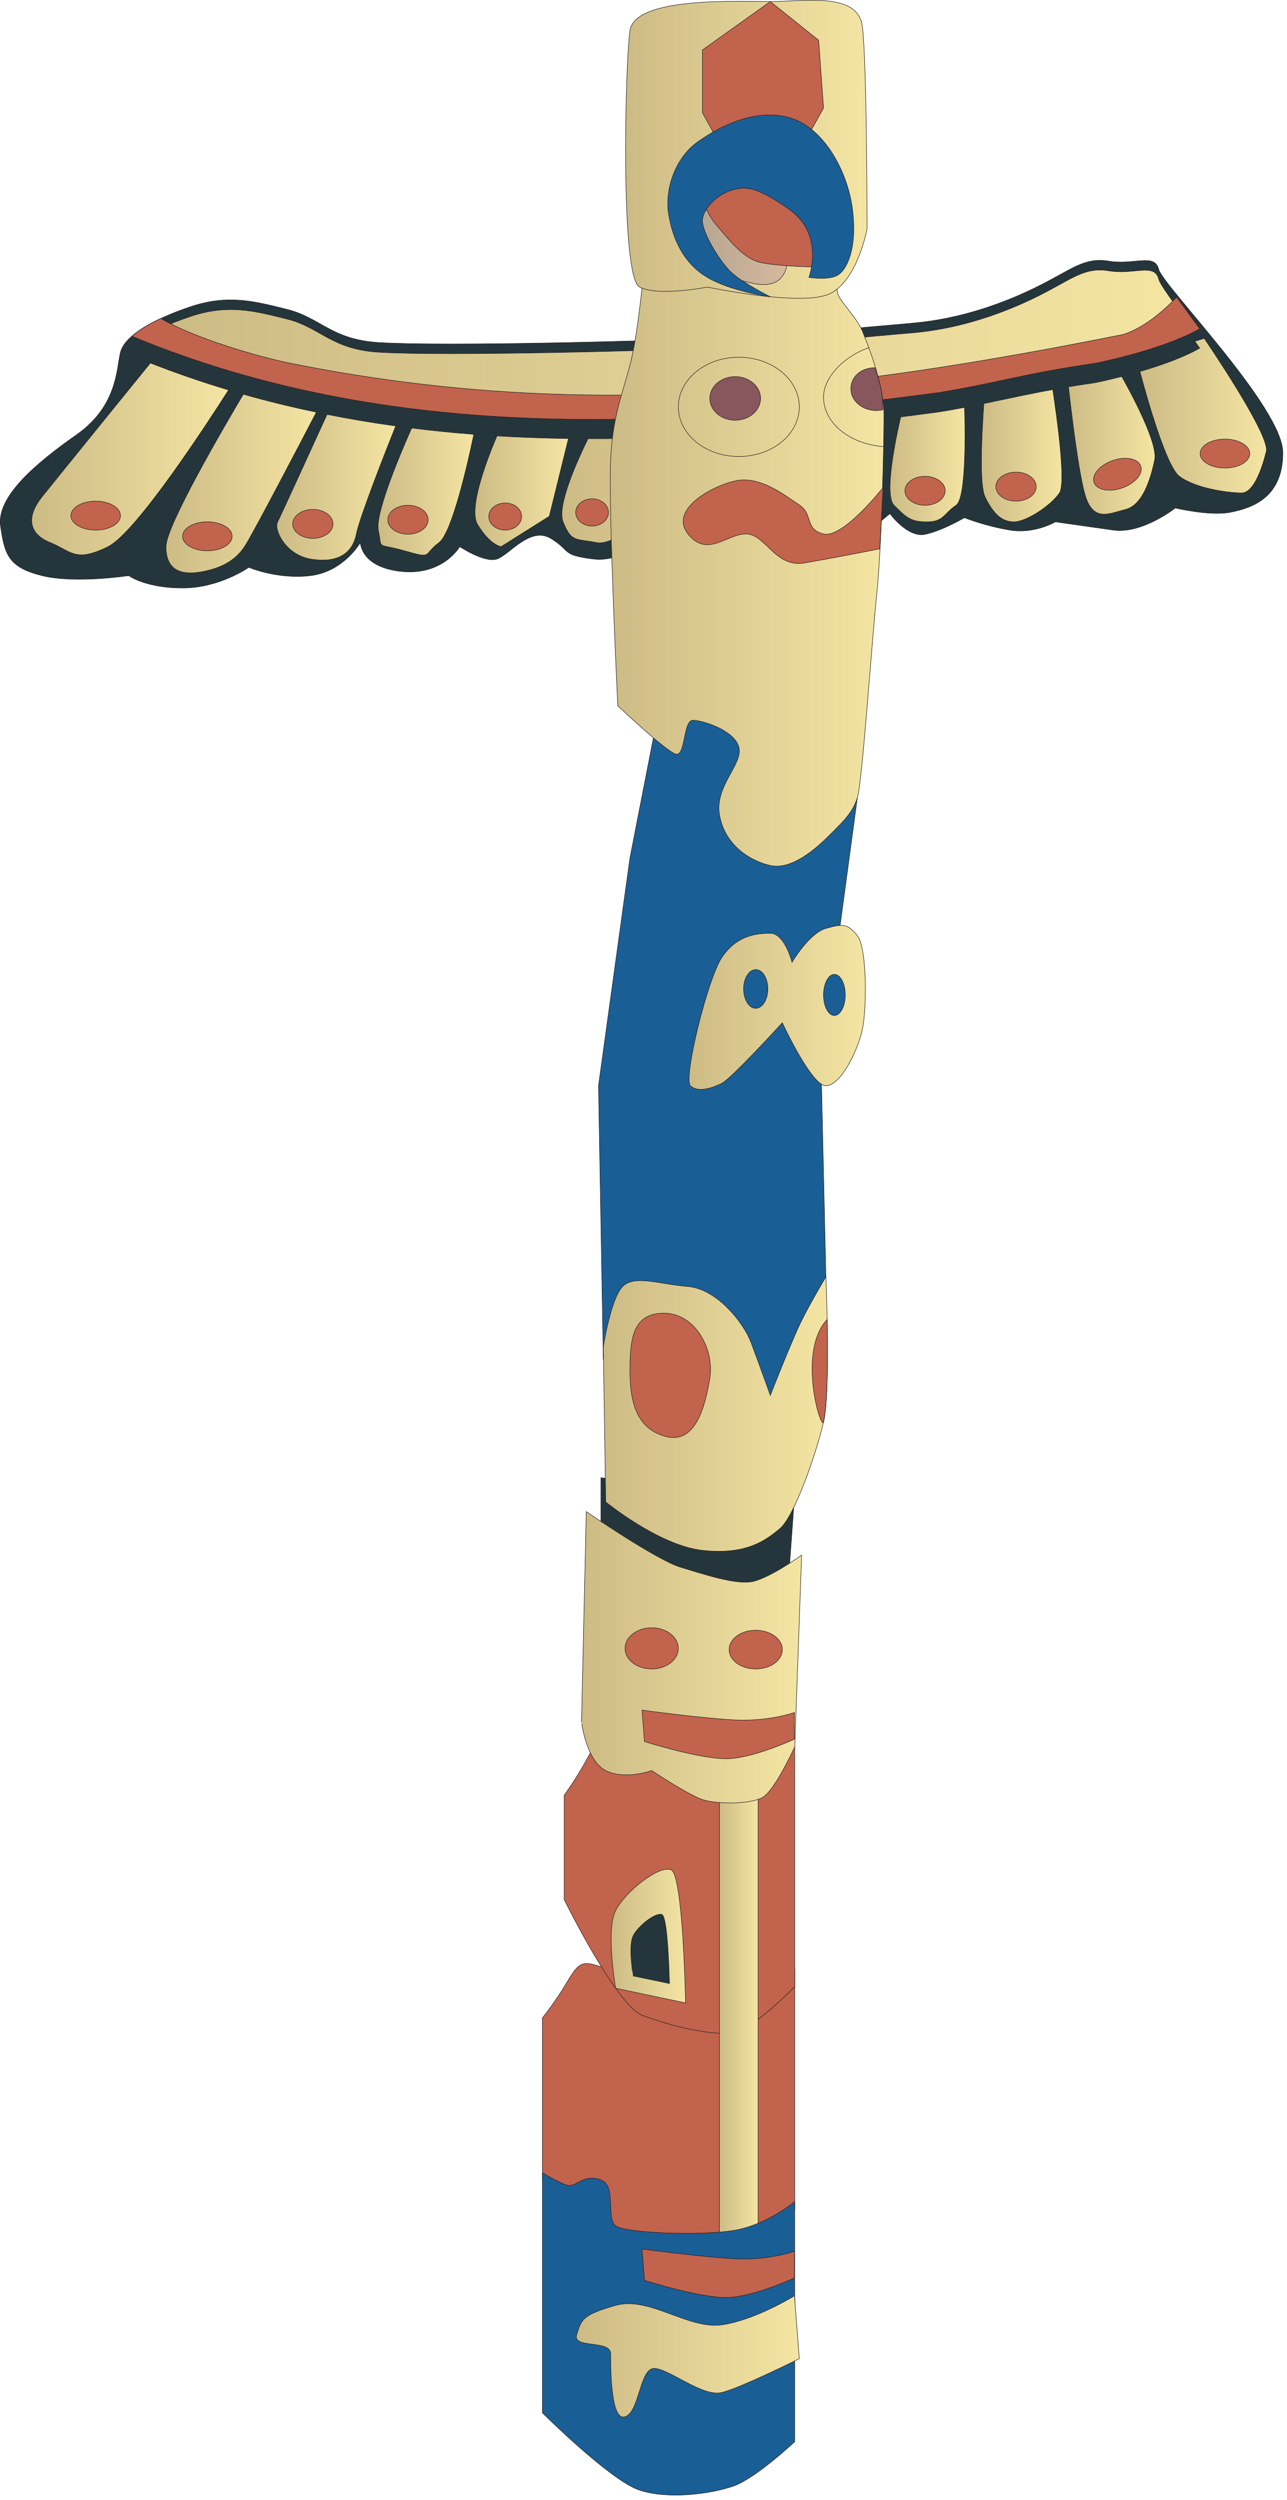
        <svg xmlns:rdf="http://www.w3.org/1999/02/22-rdf-syntax-ns#" xmlns="http://www.w3.org/2000/svg" xmlns:cc="http://creativecommons.org/ns#" xmlns:xlink="http://www.w3.org/1999/xlink" xmlns:dc="http://purl.org/dc/elements/1.1/" x="0px" y="0px" width="258" height="501" viewBox="0 0 258 501" xml:space="preserve">
            <title>Totem pole (First Nations)</title>
            <desc xmlns:ian_image_library="https://ian.umces.edu/media-library/">
                <ian_image_library:title>Totem pole (First Nations)</ian_image_library:title>
                <ian_image_library:descr>Illustration of a Totem pole, created by First Nations in Canada</ian_image_library:descr>
                <ian_image_library:scene>
                    <ian_image_library:contains>culture, anthropology, totem, pole, first nations, canada</ian_image_library:contains>
                    <ian_image_library:when>2005-03-05</ian_image_library:when>
                </ian_image_library:scene>
            </desc>
            
 <defs></defs>
 <polygon stroke="#231F20" stroke-width=".1" points="120.46 296.16 120.46 309.1 146.33 322.03 157.96 318.16 159.26 300.04" fill="#24363B"/>
 <polygon stroke="#231F20" stroke-width=".1" points="134.04 132.23 126.28 171.99 119.98 217.6 120.94 272.4 156.83 282.58 165.56 255.9 164.6 213.71 171.87 159.88" fill="#1A5E96"/>
 <path stroke="#231F20" stroke-width=".1" d="m108.74 436.97v-32.56s2.588-3.201 4.964-7.216c2.387-4.025 3.114-4.243 6.636-3.049 3.532 1.226 8.599 2.268 11.079 3.581 2.479 1.302 8.719 3.809 15.458 2.756 6.749-1.031 12.446-5.805 12.446-5.805v48.102s-7.704 7.227-12.175 8.854c-4.449 1.606-13.249 2.811-19.065.813-5.81-1.98-19.36-15.47-19.36-15.47z" fill="#C2634D"/>
 <path stroke="#231F20" stroke-width=".1" d="m123.41 398.47c-4.981-6.923-10.309-17.763-10.309-17.763v-20.921s2.366-3.201 4.546-7.216c2.17-4.026 2.843-4.253 6.055-3.05 3.233 1.216 7.867 2.269 10.135 3.57 2.268 1.313 7.964 3.809 14.117 2.768 6.152-1.031 11.372-5.783 11.372-5.783v48.069s-7.037 7.249-11.111 8.854c-4.08 1.605-14.052-1.063-19.369-3.061-1.52-.56-3.45-2.7-5.44-5.47z" fill="#C2634D"/>
 <path stroke="#231F20" stroke-width=".1" d="m182.8 64.784c-9.951.836-20.162 1.921-35.082 2.746-14.931.835-58.606 1.953-71.866 1.118-9.43-.597-11.622-4.97-18.262-6.63-6.63-1.66-11.871-3.039-19.336-.564-7.455 2.496-13.26 5.805-14.096 9.126-.830 3.33-.558 10.785-8.86 16.59-8.29 5.816-16.005 12.435-15.191 18.25.814 5.805 1.66 8.279 8.291 9.939 6.641 1.66 17.405 0 17.405 0s3.326 2.485 10.797 2.485c7.455 0 13.271-4.145 13.271-4.145s5.784 2.485 12.425 1.66c6.635-.825 9.95-6.63 9.95-6.63s0 4.97 8.29 5.805c8.296.825 11.622-4.98 11.622-4.98s4.98 3.31 7.455 2.485c2.485-.814 6.63-6.619 10.786-4.145 4.146 2.496 1.942 3.331 8.573 4.145 6.63.835 12.153-5.805 12.153-5.805l42.298.835 4.98-4.134s3.569 4.959 7.161 4.134c3.614-.835 7.759-3.32 7.759-3.32s4.145 1.671 9.115 2.485c4.969.835 9.125-1.649 9.125-1.649s5.805.835 11.611 1.649c5.805.835 12.439-4.427 12.439-4.427s6.896 1.671 11.053.857c4.145-.835 10.504-2.789 10.504-11.914 0-9.115-24.035-33.443-24.883-36.752-.813-3.31-4.969-.825-9.949-1.649-4.971-.846-7.465 1.649-14.084 4.959-6.64 3.325-15.51 6.635-25.45 7.47z" fill="#24363B"/>
 <linearGradient id="ian_symbols_6296a67701cc1e64a112690866c4c177" y2="67.621" gradientUnits="userSpaceOnUse" x2="235.87" y1="67.621" x1="32.261">
  <stop stop-color="#CDBB85" offset="0"/>
  <stop stop-color="#F4E5A3" offset="1"/>
 </linearGradient>
 <path stroke="#231F20" stroke-width=".1" d="m225.22 68.962c3.721-1.237 7.432-4.069 10.645-7.476-2.008-2.778-3.387-4.796-3.582-5.545-.813-3.32-4.969-.825-9.949-1.66-4.971-.835-7.465 1.66-14.084 4.98-6.643 3.31-15.518 6.63-25.457 7.455-9.951.835-20.162 1.932-35.082 2.767-14.931.825-58.606 1.932-71.866 1.096-9.43-.586-11.622-4.959-18.262-6.63-6.63-1.66-11.871-3.038-19.336-.553-2.176.727-4.188 1.519-5.99 2.376 6.879 4.037 19.814 7.758 26.118 9.006 58.196 11.643 108.65 5.816 166.85-5.816z" fill="url(#ian_symbols_6296a67701cc1e64a112690866c4c177)"/>
 <path stroke="#231F20" stroke-width=".1" d="m188.36 78.663c11.648-1.942 17.465-3.885 31.045-5.827 5.898-1.161 15.652-3.798 21.1-6.945-1.725-2.365-3.309-4.514-4.633-6.348-3.213 3.407-6.924 6.25-10.645 7.476-58.206 11.644-108.65 17.47-166.85 5.816-6.304-1.248-19.239-4.97-26.118-9.006-2.398 1.096-4.384 2.322-5.816 3.559 51.616 21.431 106.94 18.61 161.92 11.275z" fill="#C2634D"/>
 <linearGradient id="ian_symbols_840b8b6b3c929e1459c737cb6d28888a" y2="91.971" gradientUnits="userSpaceOnUse" x2="45.824" y1="91.971" x1="6.357">
  <stop stop-color="#CDBB85" offset="0"/>
  <stop stop-color="#F4E5A3" offset="1"/>
 </linearGradient>
 <path stroke="#231F20" stroke-width=".1" d="m8.399 99.605c-3.31 4.145-2.485 7.465 1.66 9.125 4.156 1.66 4.98 4.145 11.6.825 5.675-2.821 20.053-24.946 24.165-31.392-5.252-1.573-10.493-3.375-15.68-5.415-3.325 4.098-18.782 23.152-21.745 26.852z" fill="url(#ian_symbols_840b8b6b3c929e1459c737cb6d28888a)"/>
 <linearGradient id="ian_symbols_050ba1f3161888c409d91a2267f67340" y2="96.913" gradientUnits="userSpaceOnUse" x2="63.425" y1="96.913" x1="33.275">
  <stop stop-color="#CDBB85" offset="0"/>
  <stop stop-color="#F4E5A3" offset="1"/>
 </linearGradient>
 <path stroke="#231F20" stroke-width=".1" d="m33.275 109.56c0 4.98 3.326 5.805 7.46 4.98 4.156-.835 6.63-2.496 8.285-4.98 1.438-2.116 11.497-21.344 14.405-26.954-4.894-1.009-9.793-2.213-14.649-3.591-3.679 6.202-15.501 26.345-15.501 30.545z" fill="url(#ian_symbols_050ba1f3161888c409d91a2267f67340)"/>
 <linearGradient id="ian_symbols_52187e37753e09643d47266b3da8126d" y2="97.649" gradientUnits="userSpaceOnUse" x2="79.332" y1="97.649" x1="55.503">
  <stop stop-color="#CDBB85" offset="0"/>
  <stop stop-color="#F4E5A3" offset="1"/>
 </linearGradient>
 <path stroke="#231F20" stroke-width=".1" d="m55.655 104.59c-.814 1.649 1.671 6.641 6.641 7.455 4.98.835 8.29-.814 9.125-4.97.716-3.592 6.38-17.882 7.91-21.702-4.611-.64-9.212-1.4-13.77-2.322-2.483 5.415-9.211 20.184-9.906 21.544z" fill="url(#ian_symbols_52187e37753e09643d47266b3da8126d)"/>
 <linearGradient id="ian_symbols_ebc1ab98db4e8db42d9c121731a559de" y2="98.516" gradientUnits="userSpaceOnUse" x2="94.99" y1="98.516" x1="75.789">
  <stop stop-color="#CDBB85" offset="0"/>
  <stop stop-color="#F4E5A3" offset="1"/>
 </linearGradient>
 <path stroke="#231F20" stroke-width=".1" d="m75.849 106.24c.825 4.156-.564 2.496 5.252 4.156 5.805 1.649 3.575.835 6.912-1.66 2.626-1.975 5.794-16.027 6.977-21.691-4.167-.315-8.323-.738-12.457-1.259-1.725 3.843-7.389 16.93-6.684 20.45z" fill="url(#ian_symbols_ebc1ab98db4e8db42d9c121731a559de)"/>
 <linearGradient id="ian_symbols_224975aaf5c425b441e19e248c6fd93f" y2="98.46" gradientUnits="userSpaceOnUse" x2="113.96" y1="98.46" x1="95.224">
  <stop stop-color="#CDBB85" offset="0"/>
  <stop stop-color="#F4E5A3" offset="1"/>
 </linearGradient>
 <path stroke="#231F20" stroke-width=".1" d="m95.75 105.13c2.485 4.145 4.698 4.427 4.698 4.427l9.668-6.087 3.841-15.582c-4.786-.065-9.56-.239-14.334-.521-1.804 4.209-5.84 14.493-3.876 17.763z" fill="url(#ian_symbols_224975aaf5c425b441e19e248c6fd93f)"/>
 <linearGradient id="ian_symbols_1afd8cafa3e5e12449d2ad13a2199e0e" y2="96.468" gradientUnits="userSpaceOnUse" x2="175.89" y1="96.468" x1="112.64">
  <stop stop-color="#CDBB85" offset="0"/>
  <stop stop-color="#F4E5A3" offset="1"/>
 </linearGradient>
 <path stroke="#231F20" stroke-width=".1" d="m112.88 104.59c1.661 4.145 2.496 3.31 6.63 4.145 4.145.825 10.786-6.641 10.786-6.641s35.917.846 39.519 1.66c3.604.835 6.072-3.321 6.072-3.321l-.245-16.287c-19.314 2.29-38.619 3.841-57.76 3.776-1.87 3.788-6.32 13.361-5 16.661z" fill="url(#ian_symbols_1afd8cafa3e5e12449d2ad13a2199e0e)"/>
 <linearGradient id="ian_symbols_65092ad56ddb02249979faf786aa3ef3" y2="93.117" gradientUnits="userSpaceOnUse" x2="193.44" y1="93.117" x1="178.42">
  <stop stop-color="#CDBB85" offset="0"/>
  <stop stop-color="#F4E5A3" offset="1"/>
 </linearGradient>
 <path stroke="#231F20" stroke-width=".1" d="m180.56 83.557c-.922 3.982-3.406 15.647-1.334 17.709 2.475 2.485 3.32 3.32 6.63 3.32 3.321 0 3.321-1.66 5.806-3.32 2.115-1.422 1.816-15.528 1.693-19.619-1.563.304-3.201.597-4.998.89-2.6.343-5.19.690-7.8 1.016z" fill="url(#ian_symbols_65092ad56ddb02249979faf786aa3ef3)"/>
 <linearGradient id="ian_symbols_86bd17ca1d7c25a419ab00f1a16cbbd1" y2="91.332" gradientUnits="userSpaceOnUse" x2="212.85" y1="91.332" x1="196.73">
  <stop stop-color="#CDBB85" offset="0"/>
  <stop stop-color="#F4E5A3" offset="1"/>
 </linearGradient>
 <path stroke="#231F20" stroke-width=".1" d="m197.47 99.605c1.65 3.331 3.311 4.98 5.795 4.98 2.506 0 7.477-3.32 9.125-5.794 1.346-2.029-.564-15.582-1.346-20.714-5.164.933-9.266 1.866-13.813 2.799-.38 5.431-.99 16.282.25 18.734z" fill="url(#ian_symbols_86bd17ca1d7c25a419ab00f1a16cbbd1)"/>
 <linearGradient id="ian_symbols_2e52d20eb75bf37401d9a4ac413b4dec" y2="89.248" gradientUnits="userSpaceOnUse" x2="231.53" y1="89.248" x1="214.2">
  <stop stop-color="#CDBB85" offset="0"/>
  <stop stop-color="#F4E5A3" offset="1"/>
 </linearGradient>
 <path stroke="#231F20" stroke-width=".1" d="m219.4 76.721c-1.867.26-3.586.531-5.203.803.488 4.395 2.072 17.937 3.451 22.082 1.66 4.98 4.688 3.331 8.008 2.485 3.32-.825 4.959-5.806 5.816-9.951.65-3.299-4.482-12.913-6.598-16.688-2 .521-3.89.955-5.48 1.27z" fill="url(#ian_symbols_2e52d20eb75bf37401d9a4ac413b4dec)"/>
 <linearGradient id="ian_symbols_7a4829a59e47ba843db6ed52871f9806" y2="83.302" gradientUnits="userSpaceOnUse" x2="253.89" y1="83.302" x1="228.51">
  <stop stop-color="#CDBB85" offset="0"/>
  <stop stop-color="#F4E5A3" offset="1"/>
 </linearGradient>
 <path stroke="#231F20" stroke-width=".1" d="m241.41 67.812l-1.898.586c.324.445.65.9.986 1.367-3.104 1.801-7.605 3.418-11.99 4.688 1.514 5.643 5.316 19.065 7.922 21.007 3.314 2.485 9.949 3.332 12.445 3.332 2.48 0 4.145-4.992 4.971-8.301.83-3.31-12.44-22.679-12.44-22.679z" fill="url(#ian_symbols_7a4829a59e47ba843db6ed52871f9806)"/>
 <path stroke="#231F20" stroke-width=".1" d="m24.155 103.34c0 1.606-2.235 2.897-4.97 2.897-2.756 0-4.97-1.292-4.97-2.897 0-1.595 2.214-2.908 4.97-2.908 2.734 0 4.97 1.31 4.97 2.91z" fill="#C2634D"/>
 <path stroke="#231F20" stroke-width=".1" d="m46.541 107.48c0 1.606-2.213 2.908-4.97 2.908-2.751 0-4.97-1.302-4.97-2.908s2.219-2.897 4.97-2.897c2.756.01 4.97 1.3 4.97 2.9z" fill="#C2634D"/>
 <path stroke="#231F20" stroke-width=".1" d="m66.756 105c0 1.606-1.812 2.897-4.047 2.897-2.225 0-4.037-1.292-4.037-2.897s1.812-2.908 4.037-2.908c2.235 0 4.047 1.3 4.047 2.91z" fill="#C2634D"/>
 <path stroke="#231F20" stroke-width=".1" d="m85.832 104.16c0 1.606-1.823 2.908-4.047 2.908-2.235 0-4.042-1.302-4.042-2.908s1.807-2.897 4.042-2.897c2.224.01 4.047 1.3 4.047 2.9z" fill="#C2634D"/>
 <path stroke="#231F20" stroke-width=".1" d="m207.73 97.533c0 1.617-1.813 2.897-4.053 2.897-2.23 0-4.043-1.28-4.043-2.897 0-1.606 1.813-2.908 4.043-2.908 2.24 0 4.05 1.302 4.05 2.908z" fill="#C2634D"/>
 <path stroke="#231F20" stroke-width=".1" d="m189.47 98.357c0 1.606-1.791 2.908-4.037 2.908-2.225 0-4.025-1.302-4.025-2.908 0-1.595 1.801-2.897 4.025-2.897 2.26.005 4.05 1.307 4.05 2.902z" fill="#C2634D"/>
 <path stroke="#231F20" stroke-width=".1" d="m104.56 103.52c0 1.508-1.465 2.713-3.288 2.713-1.812 0-3.288-1.205-3.288-2.713s1.476-2.713 3.288-2.713c1.83 0 3.29 1.2 3.29 2.71z" fill="#C2634D"/>
 <path stroke="#231F20" stroke-width=".1" d="m121.98 102.7c0 1.498-1.476 2.724-3.288 2.724-1.813 0-3.288-1.226-3.288-2.724 0-1.508 1.476-2.734 3.288-2.734 1.81-.003 3.29 1.224 3.29 2.734z" fill="#C2634D"/>
 <linearGradient id="ian_symbols_46374f8671fb41e40ddab457fe1e5b18" y2="405.06" gradientUnits="userSpaceOnUse" x2="151.98" y1="405.06" x1="144.23">
  <stop stop-color="#CDBB85" offset="0"/>
  <stop stop-color="#F4E5A3" offset="1"/>
 </linearGradient>
 <rect height="93.611" width="7.748" stroke="#231F20" y="358.25" x="144.23" stroke-width=".1" fill="url(#ian_symbols_46374f8671fb41e40ddab457fe1e5b18)"/>
 <path stroke="#231F20" stroke-width=".1" d="m250.54 90.903c0 1.595-2.234 2.897-4.98 2.897s-4.98-1.302-4.98-2.897 2.234-2.897 4.98-2.897 4.98 1.302 4.98 2.897z" fill="#C2634D"/>
 <path stroke="#231F20" stroke-width=".1" d="m228.68 93.398c.549 1.508-1.123 3.473-3.721 4.395-2.588.901-5.117.413-5.639-1.096-.541-1.508 1.119-3.472 3.711-4.395 2.59-.911 5.12-.423 5.65 1.096z" fill="#C2634D"/>
 <path stroke="#231F20" stroke-width=".1" d="m108.74 483.54v-48.091s3.131 1.964 4.964 2.495c1.845.511 3.114-2.322 6.636-1.106 3.532 1.227.83 8.084 3.315 9.397 2.485 1.302 16.482 1.866 23.221.813 6.749-1.03 12.446-5.806 12.446-5.806v48.104s-7.704 7.227-12.175 8.854c-4.449 1.596-13.249 2.811-19.065.814-5.81-1.97-19.36-15.45-19.36-15.45z" fill="#1A5E96"/>
 <linearGradient id="ian_symbols_5053ecf54ff7a3e4597b48ad5c8cc1ef" y2="388.02" gradientUnits="userSpaceOnUse" x2="137.43" y1="388.02" x1="122.51">
  <stop stop-color="#CDBB85" offset="0"/>
  <stop stop-color="#F4E5A3" offset="1"/>
 </linearGradient>
 <path stroke="#231F20" stroke-width=".1" d="m123.37 382.98c1.942-3.884 8.724-9.212 11.155-8.247 2.431.977 2.908 26.684 2.908 26.684l-14.02-2.941s-1.99-11.62-.04-15.49z" fill="url(#ian_symbols_5053ecf54ff7a3e4597b48ad5c8cc1ef)"/>
 <path stroke="#231F20" stroke-width=".1" d="m126.91 387.98c1.009-2.008 4.508-4.764 5.783-4.275 1.259.499 1.503 13.824 1.503 13.824l-7.275-1.52c0 .01-1-6-.01-8.02z" fill="#24363B"/>
 <linearGradient id="ian_symbols_baa26d5e20541a043139473e77bd8755" y2="332.15" gradientUnits="userSpaceOnUse" x2="160.7" y1="332.15" x1="116.57">
  <stop stop-color="#CDBB85" offset="0"/>
  <stop stop-color="#F4E5A3" offset="1"/>
 </linearGradient>
 <path stroke="#231F20" stroke-width=".1" d="m121.42 354.85c3.885 1.943 9.223 0 9.223 0s7.276 4.84 10.178 5.816c2.919.966 9.712.966 12.121-.478 2.441-1.454 6.38-10.112 6.38-10.112l1.378-38.402s-6.771 4.861-10.167 5.35c-3.407.478-9.224-1.465-14.074-2.919-4.851-1.454-18.93-11.155-18.93-11.155l-.96 42.199c0-.01.96 7.75 4.85 9.69z" fill="url(#ian_symbols_baa26d5e20541a043139473e77bd8755)"/>
 <linearGradient id="ian_symbols_8ac43edf876459e4dd518c0e57c34f46" y2="283.4" gradientUnits="userSpaceOnUse" x2="165.88" y1="283.4" x1="120.94">
  <stop stop-color="#CDBB85" offset="0"/>
  <stop stop-color="#F4E5A3" offset="1"/>
 </linearGradient>
 <path stroke="#231F20" stroke-width=".1" d="m154.41 279.67s4.362-11.144 6.294-15.029c1.942-3.874 4.861-8.735 4.861-8.735s.966 22.798-.477 29.102c-1.465 6.305-5.827 18.924-8.746 21.344-2.897 2.42-6.782 5.328-15.517 4.362s-19.401-9.7-19.401-9.7l-.488-31.034s1.476-9.712 3.885-12.143c2.425-2.409 7.27-.466 13.103 0 5.821.488 11.149 7.281 12.614 11.166 1.47 3.9 3.9 10.67 3.9 10.67z" fill="url(#ian_symbols_8ac43edf876459e4dd518c0e57c34f46)"/>
 <path stroke="#231F20" stroke-width=".1" d="m165.09 285c.857-3.765.868-13.412.727-20.563-6.07 6.5-1.18 22.45-.73 20.56z" fill="#C2634D"/>
 <path stroke="#231F20" stroke-width=".1" d="m133.08 263.18c6.305 0 10.178 7.281 9.212 13.097-.977 5.816-2.908 13.086-8.724 11.643-5.843-1.465-7.281-6.792-7.281-13.097-.01-6.3.48-11.64 6.79-11.64z" fill="#C2634D"/>
 <linearGradient id="ian_symbols_0d4f4d2180736eb4f5c7aac61dc5ecb9" y2="201.9" gradientUnits="userSpaceOnUse" x2="173.48" y1="201.9" x1="138.14">
  <stop stop-color="#CDBB85" offset="0"/>
  <stop stop-color="#F4E5A3" offset="1"/>
 </linearGradient>
 <path stroke="#231F20" stroke-width=".1" d="m138.4 217.6c-1.449-1.454 3.401-21.344 6.31-25.717 2.908-4.362 6.793-4.84 9.701-4.84s4.362 5.816 4.362 5.816 3.396-5.816 6.792-6.793c3.408-.965 4.363-.965 6.304 1.454 1.943 2.42 1.943 14.562.977 18.924-.977 4.351-4.378 11.155-7.281 11.155-2.919 0-8.735-12.62-8.735-12.62s-10.189 11.166-12.121 12.131c-1.93.97-4.83 1.93-6.3.49z" fill="url(#ian_symbols_0d4f4d2180736eb4f5c7aac61dc5ecb9)"/>
 <path stroke="#231F20" stroke-width=".1" d="m153.93 198.2c0 2.138-1.096 3.885-2.431 3.885-1.346 0-2.431-1.747-2.431-3.885 0-2.148 1.085-3.884 2.431-3.884 1.34-.01 2.43 1.73 2.43 3.88z" fill="#1A5E96"/>
 <path stroke="#231F20" stroke-width=".1" d="m169.45 199.4c0 2.279-.992 4.124-2.191 4.124-1.193 0-2.17-1.845-2.17-4.124s.977-4.124 2.17-4.124c1.2 0 2.19 1.84 2.19 4.12z" fill="#1A5E96"/>
 <linearGradient id="ian_symbols_5167ef7acea08894456f99f7ac122f2c" y2="113.14" gradientUnits="userSpaceOnUse" x2="177.21" y1="113.14" x1="122.33">
  <stop stop-color="#CDBB85" offset="0"/>
  <stop stop-color="#F4E5A3" offset="1"/>
 </linearGradient>
 <path stroke="#231F20" stroke-width=".1" d="m129.19 52.696s-.977 11.632-2.419 18.414c-1.465 6.804-3.885 11.166-4.362 20.867-.488 9.701 1.433 49.47 1.433 49.47s9.722 9.212 11.654 9.69c1.932.499 1.454-6.782 3.385-6.782 1.942 0 8.247 1.942 9.224 5.338.966 3.386-4.851 7.759-3.874 13.585.955 5.805 5.806 9.202 10.178 10.178 4.362.966 9.213-3.396 12.121-6.304 2.918-2.919 4.374-4.373 5.338-7.27.977-2.919 2.908-31.533 3.885-40.757.967-9.212 1.455-29.58 1.455-35.884 0-6.305-3.396-14.551-4.363-16.971-.977-2.42-4.378-5.827-4.861-7.281-.488-1.454 0-3.874 0-3.874l-38.81-2.424z" fill="url(#ian_symbols_5167ef7acea08894456f99f7ac122f2c)"/>
 <path stroke="#231F20" stroke-width=".1" d="m160.23 81.549c0 5.491-5.426 9.939-12.121 9.939s-12.121-4.449-12.121-9.939 5.425-9.951 12.121-9.951c6.69.001 12.12 4.461 12.12 9.951z" fill="none"/>
 <path stroke="#231F20" stroke-width=".1" d="m152.47 79.846c0 2.409-2.278 4.373-5.089 4.373-2.821 0-5.089-1.964-5.089-4.373 0-2.398 2.268-4.362 5.089-4.362 2.81-.001 5.09 1.963 5.09 4.362z" fill="#88565D"/>
 <path stroke="#231F20" stroke-width=".1" d="m176.99 82.125c-.423.098-.879.152-1.335.152-2.811 0-5.089-1.953-5.089-4.362 0-2.42 2.051-4.221 4.845-4.221.72 2.332 1.62 4.535 1.57 8.431z" fill="#88565D"/>
 <path stroke="#231F20" stroke-width=".1" d="m177.24 89.514c-6.824-.445-12.152-4.72-12.152-9.907 0-4.124 4.416-8.431 9.201-9.939" fill="none"/>
 <path stroke="#231F20" stroke-width=".1" d="m128.7 342.72l.488 6.305s12.121 3.885 17.449 3.406c5.338-.477 12.62-3.885 12.62-3.885v-5.338s-5.328 1.941-12.62 1.465c-7.26-.47-17.94-1.94-17.94-1.94z" fill="#C2634D"/>
 <path stroke="#231F20" stroke-width=".1" d="m128.7 450.73l.488 6.282s12.121 3.896 17.449 3.396c5.338-.477 12.62-3.873 12.62-3.873v-5.34s-5.328 1.943-12.62 1.465c-7.26-.48-17.94-1.93-17.94-1.93z" fill="#C2634D"/>
 <path stroke="#231F20" stroke-width=".1" d="m135.98 330.36c0 2.279-2.387 4.123-5.339 4.123-2.94 0-5.338-1.844-5.338-4.123s2.398-4.135 5.338-4.135c2.96.01 5.34 1.86 5.34 4.14z" fill="#C2634D"/>
 <path stroke="#231F20" stroke-width=".1" d="m156.83 330.61c0 2.137-2.387 3.873-5.328 3.873-2.952 0-5.339-1.736-5.339-3.873 0-2.16 2.387-3.885 5.339-3.885 2.94.01 5.33 1.73 5.33 3.89z" fill="#C2634D"/>
 <linearGradient id="ian_symbols_cc38bb539735e6f4bde07f70ddf15686" y2="29.918" gradientUnits="userSpaceOnUse" x2="173.81" y1="29.918" x1="125.41">
  <stop stop-color="#CDBB85" offset="0"/>
  <stop stop-color="#F4E5A3" offset="1"/>
 </linearGradient>
 <path stroke="#231F20" stroke-width=".1" d="m141.8 57.536s-9.711 1.942-13.585 0-2.908-44.62-1.931-51.401c.96-6.793 21.333-5.827 28.125-5.827 6.793 0 17.459-1.942 18.436 4.84.967 6.792.967 40.745.967 40.745s-1.943 10.678-7.759 13.098c-5.84 2.419-24.27-1.455-24.27-1.455z" fill="url(#ian_symbols_cc38bb539735e6f4bde07f70ddf15686)"/>
 <linearGradient id="ian_symbols_425b7aa7c5ae9ee4e598bd6f535e3e39" y2="49.374" gradientUnits="userSpaceOnUse" x2="157.81" y1="49.374" x1="138.23">
  <stop stop-color="#B3A392" offset="0"/>
  <stop stop-color="#D6B99B" offset="1"/>
 </linearGradient>
 <path stroke="#231F20" stroke-width=".1" d="m138.23 47.477l6.554 7.552s4.752 1.639 7.107 1.932c2.365.282 3.852-.293 4.731-1.346.89-1.02 1.188-2.213 1.188-3.689 0-1.465-3.706-5.176-6.364-6.651-2.669-1.487-11.394-3.559-11.394-3.559l-1.83 5.761z" fill="url(#ian_symbols_425b7aa7c5ae9ee4e598bd6f535e3e39)"/>
 <polygon stroke="#231F20" stroke-width=".1" points="140.82 22.606 140.82 10.009 154.41 .308 164.11 8.066 165.09 21.652 160.23 30.376 145.68 31.353" fill="#C2634D"/>
 <path stroke="#231F20" stroke-width=".1" d="m140.94 40.087s.738 2.821 2.821 5.187c2.062 2.365 5.013 6.37 8.42 7.259s12.587 1.02 12.587 1.02l-2.083-10.211-11.394-6.956-6.792.901-3.57 2.8z" fill="#C2634D"/>
 <path stroke="#231F20" stroke-width=".1" d="m158.29 23.594c-6.787-1.942-13.9 1.628-18.419 4.84-4.547 3.212-6.673 9.614-5.827 14.551.825 4.948 2.984 9.788 7.758 12.609 4.764 2.832 12.609 3.885 12.609 3.885s-5.458-2.735-7.769-4.851c-2.29-2.105-6.077-8.29-5.816-10.677.271-2.387 3.245-5.1 5.816-5.816 2.593-.716 4.59-1.128 11.648 3.885s3.879 13.575 3.879 13.575 4.009.64 5.815-.478c1.813-1.118 3.885-5.35 2.92-13.097-.97-7.77-5.81-16.495-12.61-18.426z" fill="#1A5E96"/>
 <linearGradient id="ian_symbols_0583566137c2e904414a0cefe5da189c" y2="472.25" gradientUnits="userSpaceOnUse" x2="160.23" y1="472.25" x1="115.52">
  <stop stop-color="#CDBB85" offset="0"/>
  <stop stop-color="#F4E5A3" offset="1"/>
 </linearGradient>
 <path stroke="#231F20" stroke-width=".1" d="m115.61 467.86c.966-2.918.966-3.884 7.759-5.815 6.792-1.942 14.557 4.851 21.344 3.885 6.793-.987 14.551-5.827 14.551-5.827l.966 12.609s-11.648 5.816-15.517 6.781c-3.885.977-10.667-4.828-13.585-4.828-2.908 0-2.908 8.725-5.816 9.689-2.897.977-2.897-9.689-2.897-12.609.01-2.91-7.76-.95-6.79-3.87z" fill="url(#ian_symbols_0583566137c2e904414a0cefe5da189c)"/>
 <path stroke="#231F20" stroke-width=".1" d="m137.92 107.01c-3.879-4.851 4.845-9.701 9.695-10.678 4.85-.955 9.701 2.93 12.609 4.861 2.908 1.942.977 4.851 4.861 5.816s11.947-9.299 11.947-9.299l-.662 12.283s-9.354 1.855-15.17 2.843c-5.816.966-7.758-5.827-11.643-5.827s-7.77 4.84-11.65.01z" fill="#C2634D"/>
</svg>
